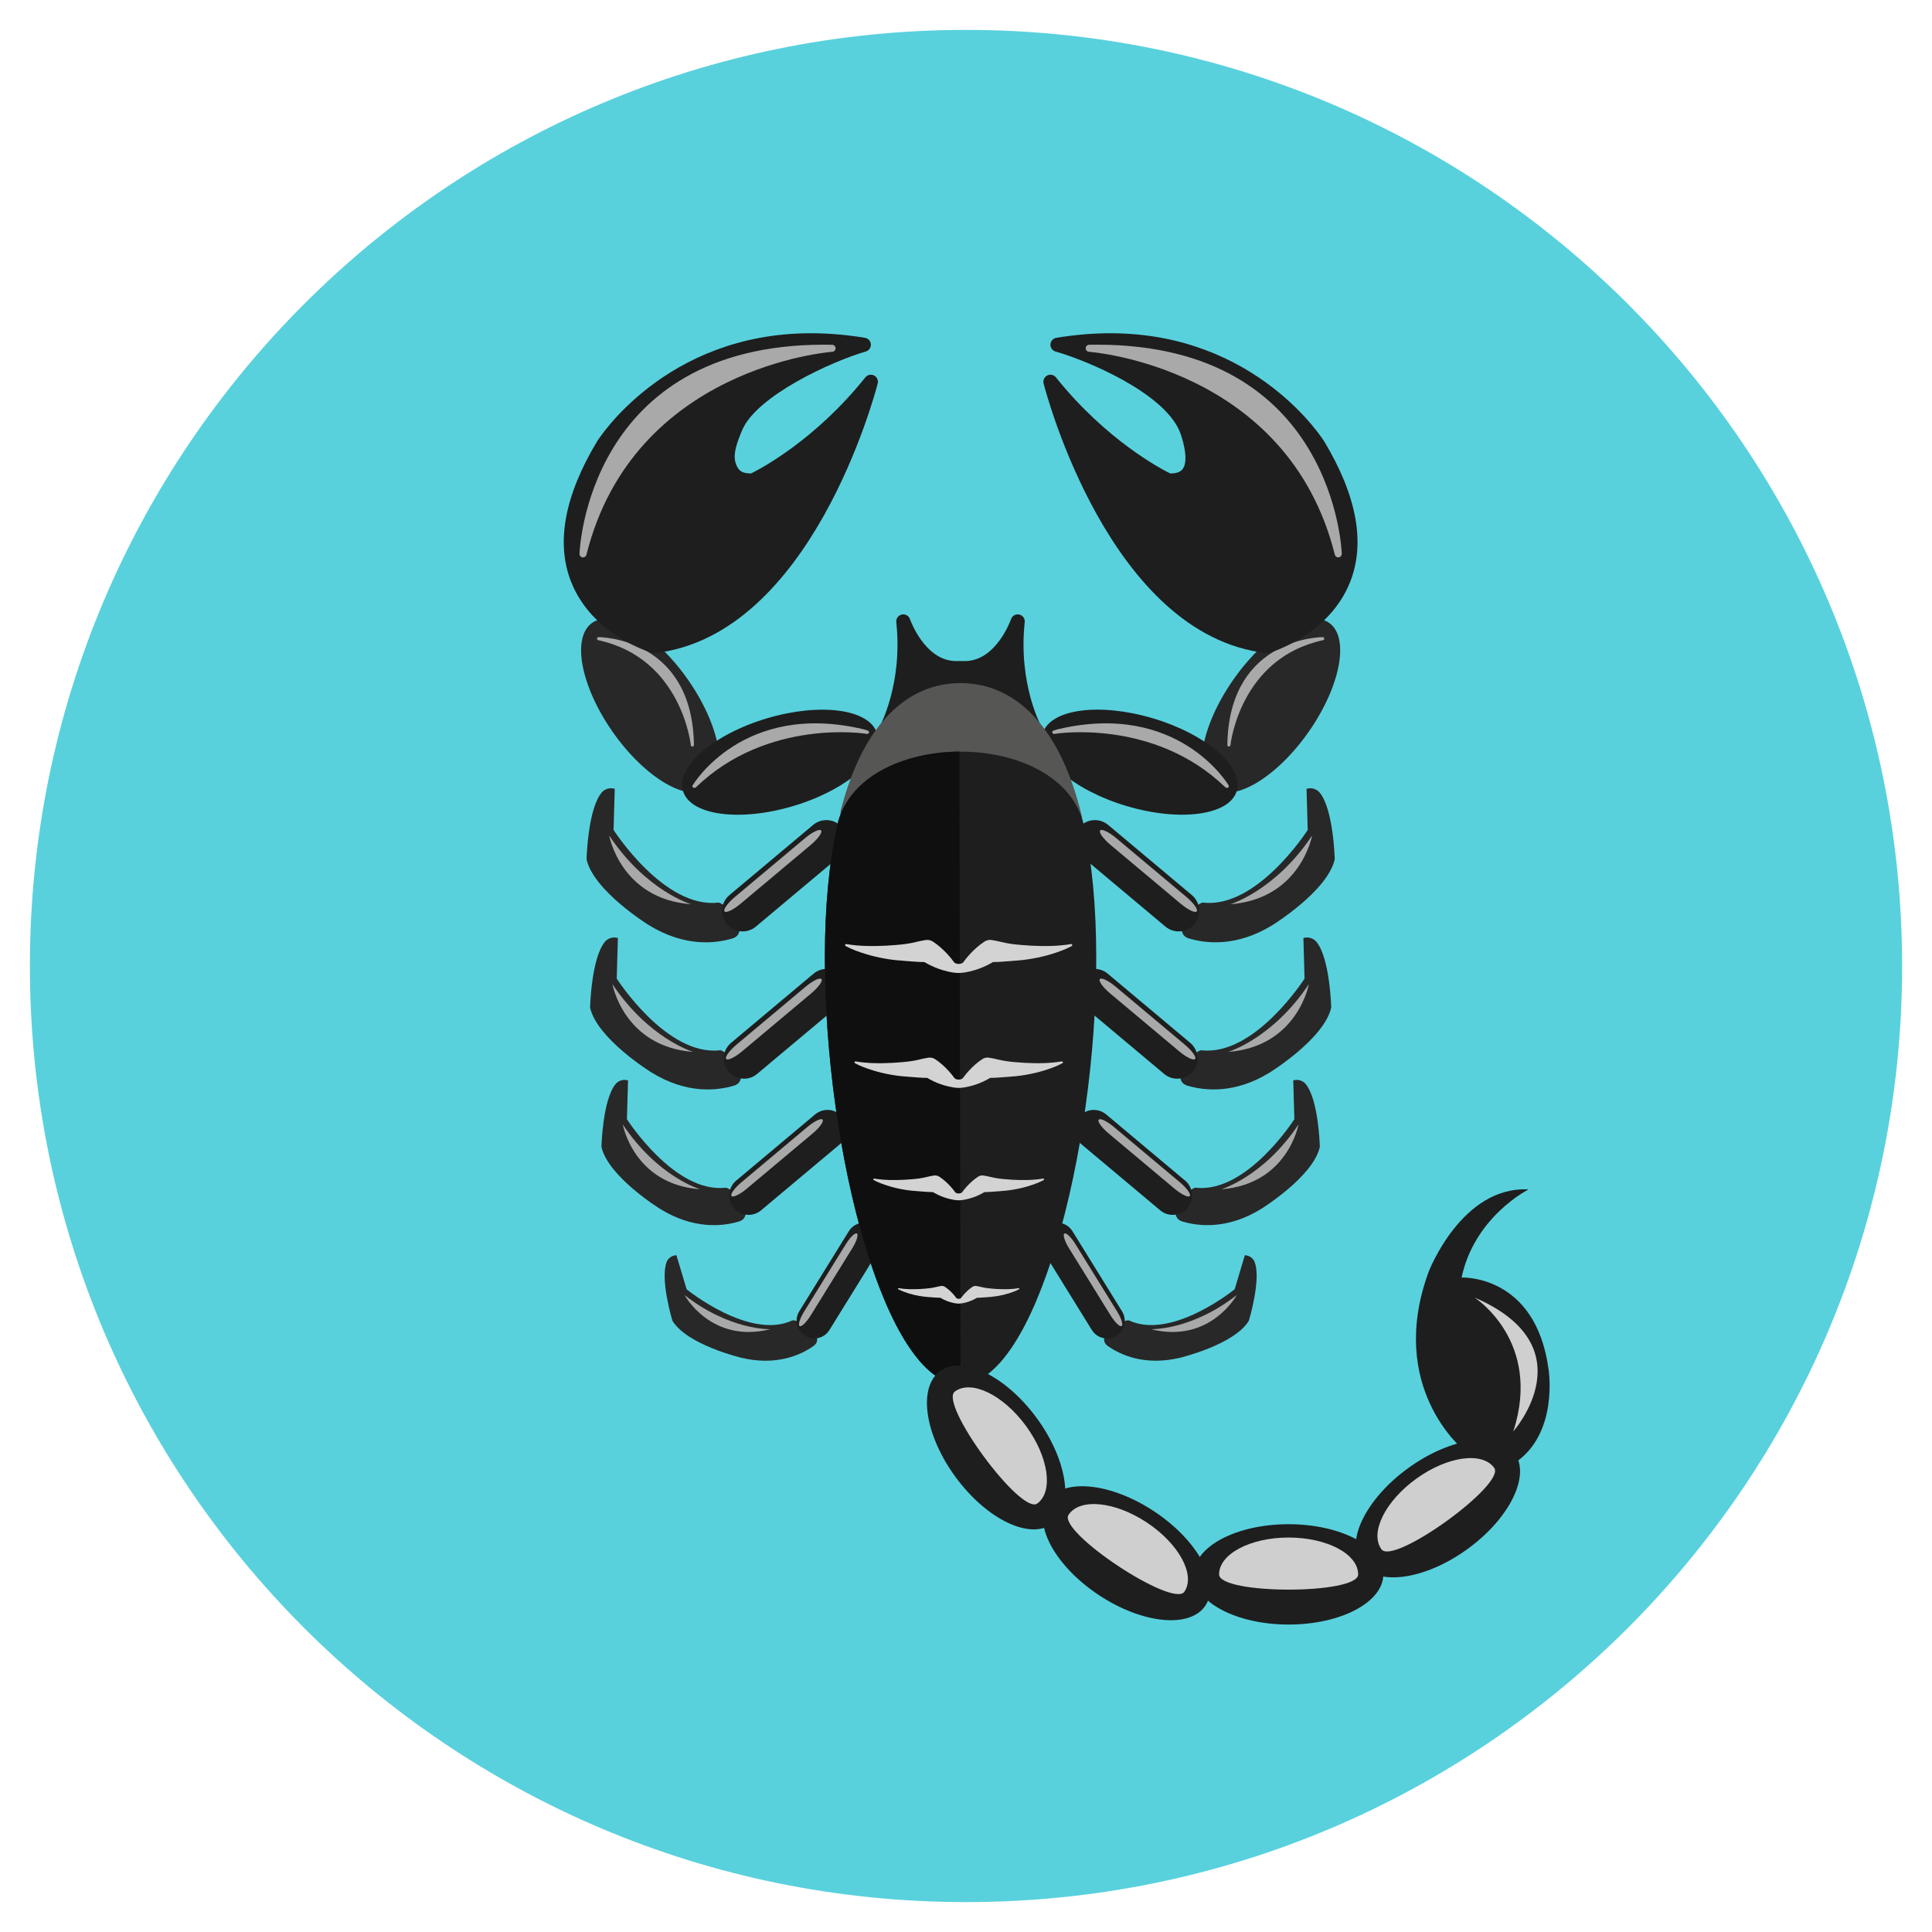 <?xml version="1.0" encoding="utf-8"?>
<!-- Generator: Adobe Illustrator 16.0.0, SVG Export Plug-In . SVG Version: 6.00 Build 0)  -->
<!DOCTYPE svg PUBLIC "-//W3C//DTD SVG 1.1//EN" "http://www.w3.org/Graphics/SVG/1.1/DTD/svg11.dtd">
<svg version="1.1" id="Layer_1" xmlns="http://www.w3.org/2000/svg" xmlns:xlink="http://www.w3.org/1999/xlink" x="0px" y="0px"
	 width="512px" height="512px" viewBox="0 0 512 512" enable-background="new 0 0 512 512" xml:space="preserve">
<g>
	<g>
		<g>
			<path fill="#58D1DD" d="M256.003,7.924c-137.012,0-248.082,111.06-248.082,248.082c0,137.001,111.07,248.07,248.082,248.07
				c137.006,0,248.076-111.069,248.076-248.07C504.079,118.983,393.009,7.924,256.003,7.924z"/>
		</g>
	</g>
	<g>
		<g>
			<g>
				<g>
					<g>
						<path fill="#282828" d="M352.233,165.061c-5.491-3.849-16.838,2.863-25.344,14.994c-8.506,12.127-10.953,25.083-5.461,28.931
							c5.492,3.85,16.838-2.863,25.343-14.991C355.277,181.867,357.722,168.911,352.233,165.061z"/>
					</g>
				</g>
				<g>
					<g>
						<path fill="#A9A9A9" d="M350.945,169.214c-0.019-0.209-0.192-0.369-0.401-0.369c-0.243-0.003-24.346,0.061-25.26,27.641
							c-0.009,0.311-0.016,0.623-0.021,0.94c-0.002,0.221,0.168,0.404,0.387,0.417c0.221,0.011,0.41-0.152,0.432-0.371
							c0.02-0.231,2.516-23.075,24.545-27.817c0.184-0.042,0.316-0.202,0.324-0.388C350.946,169.25,350.948,169.232,350.945,169.214
							z"/>
					</g>
				</g>
				<g>
					<g>
						<path fill="#1E1E1E" d="M350.954,117.014c-0.175-0.288-17.908-28.701-56.699-28.701c-4.635,0-9.453,0.407-14.316,1.209
							c-0.86,0.143-1.51,0.864-1.559,1.736c-0.052,0.872,0.51,1.663,1.352,1.903c8.756,2.504,28.189,10.813,32.746,20.818
							c0.76,1.669,2.654,7.723,1.054,10.16c-0.218,0.331-0.903,1.378-3.419,1.327c-2.353-1.16-16.93-8.776-30.277-25.46
							c-0.551-0.691-1.509-0.899-2.295-0.504c-0.787,0.393-1.193,1.283-0.975,2.136c0.701,2.721,17.609,66.678,59.037,71.439
							c0.07,0.008,0.142,0.012,0.213,0.012c0.175,0,0.35-0.025,0.518-0.074c0.65-0.187,15.949-4.755,21.487-18.848
							C361.872,143.86,359.563,131.363,350.954,117.014z"/>
					</g>
				</g>
				<g>
					<g>
						<path fill="#A9A9A9" d="M290.774,91.345c-0.706,0-1.42,0.007-2.142,0.021c-0.5,0.01-0.905,0.412-0.915,0.913
							c-0.012,0.499,0.373,0.92,0.873,0.953c0.525,0.034,52.71,3.992,65.154,53.776c0.105,0.42,0.483,0.708,0.906,0.708
							c0.041,0,0.082-0.003,0.125-0.008c0.473-0.064,0.82-0.472,0.81-0.947C355.573,146.207,353.62,91.345,290.774,91.345z"/>
					</g>
				</g>
				<g>
					<g>
						
							<ellipse transform="matrix(0.285 -0.958 0.958 0.285 22.415 434.001)" fill="#1E1E1E" cx="302.272" cy="201.968" rx="12.142" ry="26.823"/>
					</g>
				</g>
				<g>
					<g>
						<path fill="#A9A9A9" d="M325.634,208.196c-0.112-0.252-13.402-22.499-45.295-14.935c-0.387,0.093-0.76,0.232-1.145,0.355
							c-0.268,0.086-0.41,0.335-0.324,0.565c0.089,0.231,0.375,0.362,0.652,0.297c0.289-0.072,26.216-4.147,45.169,14.126
							c0.161,0.154,0.396,0.248,0.622,0.18c0.021-0.009,0.044-0.016,0.063-0.029C325.622,208.654,325.733,208.412,325.634,208.196z"
							/>
					</g>
				</g>
			</g>
			<g>
				<g>
					<g>
						<path fill="#282828" d="M349.67,209.981c0,0-1.244-1.557-3.424-0.934l0.312,10.897c0,0-13.393,20.963-27.789,19.247
							c-0.491-0.059-3.637,1.914-4.736,3.981c-1.1,2.066-1.51,4.762,1.023,5.522c4.594,1.38,12.731,2.286,22.162-3.534
							c0,0,14.633-9.028,16.5-17.435C353.718,227.727,353.405,214.34,349.67,209.981z"/>
					</g>
				</g>
				<g>
					<g>
						<path fill="#A9A9A9" d="M326.009,239.635c18.68-1.401,21.715-18.212,21.715-18.212
							C337.917,236.133,326.009,239.635,326.009,239.635z"/>
					</g>
				</g>
				<g>
					<g>
						<path fill="#1E1E1E" d="M315.854,237.211l-22.188-18.603c-2.305-1.933-5.742-1.631-7.676,0.676
							c-1.932,2.305-1.631,5.74,0.676,7.674l22.188,18.602c2.305,1.934,5.742,1.632,7.674-0.674
							C318.46,242.581,318.159,239.146,315.854,237.211z"/>
					</g>
				</g>
				<g>
					<g>
						<path fill="#A9A9A9" d="M314.407,237.704l-18.596-15.59c-1.93-1.62-3.835-2.532-4.251-2.036
							c-0.416,0.495,0.813,2.211,2.745,3.831l18.594,15.589c1.934,1.621,3.838,2.533,4.25,2.036
							C317.565,241.038,316.339,239.325,314.407,237.704z"/>
					</g>
				</g>
			</g>
			<g>
				<g>
					<g>
						<path fill="#282828" d="M348.79,249.513c0,0-1.227-1.536-3.376-0.921l0.306,10.749c0,0-13.21,20.68-27.413,18.986
							c-0.483-0.058-3.587,1.889-4.67,3.928c-1.085,2.039-1.489,4.698,1.009,5.448c4.531,1.361,12.56,2.254,21.863-3.486
							c0,0,14.433-8.906,16.275-17.199C352.784,267.018,352.476,253.813,348.79,249.513z"/>
					</g>
				</g>
				<g>
					<g>
						<path fill="#A9A9A9" d="M325.45,278.766c18.426-1.381,21.42-17.966,21.42-17.966
							C337.196,275.311,325.45,278.766,325.45,278.766z"/>
					</g>
				</g>
				<g>
					<g>
						<path fill="#1E1E1E" d="M315.432,276.375l-21.886-18.352c-2.275-1.907-5.666-1.609-7.574,0.667
							c-1.904,2.274-1.607,5.664,0.667,7.571l21.887,18.35c2.274,1.907,5.664,1.61,7.57-0.665
							C318.005,281.671,317.706,278.282,315.432,276.375z"/>
					</g>
				</g>
				<g>
					<g>
						<path fill="#A9A9A9" d="M314.005,276.86l-18.344-15.379c-1.904-1.598-3.783-2.498-4.193-2.009
							c-0.41,0.49,0.803,2.181,2.709,3.779l18.342,15.378c1.906,1.599,3.785,2.498,4.192,2.008
							C317.12,280.149,315.909,278.459,314.005,276.86z"/>
					</g>
				</g>
			</g>
			<g>
				<g>
					<g>
						<path fill="#282828" d="M345.954,287.206c0,0-1.172-1.468-3.227-0.88l0.293,10.273c0,0-12.627,19.764-26.201,18.146
							c-0.461-0.055-3.428,1.806-4.463,3.754c-1.038,1.948-1.425,4.489,0.965,5.207c4.33,1.301,12.002,2.155,20.895-3.332
							c0,0,13.795-8.512,15.555-16.438C349.771,303.936,349.477,291.316,345.954,287.206z"/>
					</g>
				</g>
				<g>
					<g>
						<path fill="#A9A9A9" d="M323.646,315.164c17.613-1.322,20.474-17.17,20.474-17.17
							C334.874,311.862,323.646,315.164,323.646,315.164z"/>
					</g>
				</g>
				<g>
					<g>
						<path fill="#1E1E1E" d="M314.073,312.879l-20.918-17.54c-2.176-1.822-5.414-1.538-7.238,0.638
							c-1.82,2.172-1.538,5.413,0.637,7.236l20.918,17.538c2.174,1.823,5.414,1.539,7.236-0.636
							C316.53,317.941,316.245,314.702,314.073,312.879z"/>
					</g>
				</g>
				<g>
					<g>
						<path fill="#A9A9A9" d="M312.708,313.344l-17.531-14.699c-1.819-1.527-3.616-2.388-4.006-1.92
							c-0.395,0.468,0.766,2.084,2.586,3.613l17.53,14.697c1.825,1.529,3.62,2.387,4.008,1.92
							C315.688,316.487,314.53,314.872,312.708,313.344z"/>
					</g>
				</g>
			</g>
			<g>
				<g>
					<g>
						<path fill="#282828" d="M332.45,334.346c0,0-0.6-1.612-2.557-1.691l-2.692,9.018c0,0-16.654,13.563-27.991,8.258
							c-0.389-0.181-3.499,0.586-4.961,1.984c-1.463,1.395-2.528,3.495-0.654,4.803c3.391,2.376,9.816,5.319,19.123,3.102
							c0,0,14.439-3.443,18.249-9.83C330.967,349.991,334.334,338.932,332.45,334.346z"/>
					</g>
				</g>
				<g>
					<g>
						<path fill="#A9A9A9" d="M305.026,352.256c15.693,3.905,22.731-9.056,22.731-9.056
							C315.735,352.607,305.026,352.256,305.026,352.256z"/>
					</g>
				</g>
				<g>
					<g>
						<path fill="#1E1E1E" d="M297.356,347.52l-13.154-21.258c-1.372-2.208-4.27-2.891-6.48-1.522
							c-2.207,1.366-2.893,4.265-1.522,6.475l13.155,21.256c1.367,2.21,4.268,2.892,6.475,1.523
							C298.038,352.627,298.721,349.729,297.356,347.52z"/>
					</g>
				</g>
				<g>
					<g>
						<path fill="#A9A9A9" d="M296.034,347.532l-11.027-17.816c-1.141-1.849-2.457-3.113-2.932-2.818
							c-0.475,0.292,0.068,2.033,1.213,3.883l11.027,17.814c1.147,1.853,2.461,3.115,2.933,2.82
							C297.723,351.121,297.183,349.384,296.034,347.532z"/>
					</g>
				</g>
			</g>
		</g>
		<g>
			<g>
				<g>
					<g>
						<path fill="#282828" d="M182.272,180.055c-8.506-12.131-19.854-18.843-25.344-14.994c-5.489,3.851-3.045,16.807,5.461,28.934
							c8.505,12.128,19.852,18.841,25.344,14.991C193.224,205.137,190.778,192.182,182.272,180.055z"/>
					</g>
				</g>
				<g>
					<g>
						<path fill="#A9A9A9" d="M183.878,196.486c-0.914-27.58-25.018-27.644-25.26-27.641c-0.211,0-0.383,0.16-0.401,0.369
							c-0.004,0.018-0.003,0.036-0.005,0.054c0.006,0.186,0.139,0.346,0.324,0.388c22.029,4.742,24.523,27.586,24.544,27.817
							c0.022,0.218,0.212,0.381,0.433,0.371c0.219-0.013,0.389-0.196,0.387-0.417C183.894,197.109,183.886,196.797,183.878,196.486z
							"/>
					</g>
				</g>
				<g>
					<g>
						<path fill="#1E1E1E" d="M231.622,99.501c-0.787-0.395-1.744-0.187-2.295,0.504c-13.348,16.685-27.925,24.301-30.277,25.46
							c-2.516,0.052-3.203-0.996-3.42-1.327c-1.602-2.437-1.041-5.232,1.055-10.16c3.904-9.173,23.99-18.314,32.746-20.818
							c0.842-0.24,1.402-1.031,1.352-1.903c-0.049-0.873-0.698-1.594-1.56-1.736c-4.863-0.803-9.681-1.209-14.315-1.209
							c-38.792,0-56.524,28.414-56.699,28.701c-8.611,14.349-10.918,26.846-6.867,37.154c5.539,14.093,20.838,18.661,21.487,18.848
							c0.168,0.049,0.343,0.074,0.519,0.074c0.07,0,0.142-0.004,0.213-0.012c41.428-4.762,58.336-68.718,59.036-71.439
							C232.814,100.785,232.407,99.895,231.622,99.501z"/>
					</g>
				</g>
				<g>
					<g>
						<path fill="#A9A9A9" d="M220.528,91.366c-0.723-0.014-1.436-0.021-2.141-0.021c-62.846,0-64.799,54.862-64.813,55.416
							c-0.01,0.475,0.338,0.883,0.811,0.947c0.041,0.005,0.084,0.008,0.124,0.008c0.423,0,0.801-0.288,0.906-0.708
							c12.444-49.785,64.63-53.743,65.155-53.776c0.499-0.033,0.885-0.454,0.873-0.953
							C221.434,91.778,221.028,91.375,220.528,91.366z"/>
					</g>
				</g>
				<g>
					<g>
						
							<ellipse transform="matrix(0.958 -0.285 0.285 0.958 -49.05 67.472)" fill="#1E1E1E" cx="206.887" cy="201.967" rx="26.825" ry="12.14"/>
					</g>
				</g>
				<g>
					<g>
						<path fill="#A9A9A9" d="M229.968,193.616c-0.386-0.123-0.758-0.262-1.145-0.355c-31.895-7.563-45.184,14.683-45.297,14.935
							c-0.098,0.216,0.014,0.458,0.258,0.559c0.021,0.013,0.042,0.02,0.064,0.029c0.226,0.068,0.461-0.025,0.621-0.18
							c18.953-18.273,44.881-14.198,45.169-14.126c0.277,0.065,0.563-0.065,0.653-0.297
							C230.378,193.951,230.235,193.702,229.968,193.616z"/>
					</g>
				</g>
			</g>
			<g>
				<g>
					<g>
						<path fill="#282828" d="M195.129,243.172c-1.101-2.067-4.245-4.04-4.735-3.981c-14.396,1.716-27.789-19.247-27.789-19.247
							l0.312-10.897c-2.181-0.623-3.425,0.934-3.425,0.934c-3.736,4.359-4.047,17.746-4.047,17.746
							c1.867,8.406,16.5,17.435,16.5,17.435c9.43,5.819,17.568,4.914,22.161,3.534C196.64,247.934,196.229,245.239,195.129,243.172z
							"/>
					</g>
				</g>
				<g>
					<g>
						<path fill="#A9A9A9" d="M161.438,221.422c0,0,3.035,16.812,21.715,18.212C183.153,239.635,171.245,236.133,161.438,221.422z"
							/>
					</g>
				</g>
				<g>
					<g>
						<path fill="#1E1E1E" d="M223.172,219.285c-1.933-2.307-5.37-2.609-7.677-0.676l-22.187,18.603
							c-2.306,1.934-2.607,5.37-0.673,7.675c1.932,2.306,5.368,2.608,7.674,0.674l22.188-18.602
							C224.803,225.025,225.104,221.589,223.172,219.285z"/>
					</g>
				</g>
				<g>
					<g>
						<path fill="#A9A9A9" d="M217.601,220.078c-0.416-0.496-2.32,0.416-4.25,2.036l-18.596,15.59
							c-1.932,1.622-3.16,3.334-2.744,3.83c0.412,0.497,2.317-0.415,4.251-2.036l18.594-15.589
							C216.788,222.289,218.017,220.573,217.601,220.078z"/>
					</g>
				</g>
			</g>
			<g>
				<g>
					<g>
						<path fill="#282828" d="M195.524,282.254c-1.084-2.039-4.187-3.985-4.67-3.928c-14.203,1.693-27.414-18.986-27.414-18.986
							l0.307-10.749c-2.148-0.615-3.376,0.921-3.376,0.921c-3.685,4.299-3.993,17.504-3.993,17.504
							c1.842,8.293,16.275,17.199,16.275,17.199c9.303,5.74,17.331,4.847,21.863,3.486
							C197.015,286.953,196.61,284.293,195.524,282.254z"/>
					</g>
				</g>
				<g>
					<g>
						<path fill="#A9A9A9" d="M162.292,260.799c0,0,2.992,16.585,21.42,17.966C183.712,278.766,171.966,275.311,162.292,260.799z"/>
					</g>
				</g>
				<g>
					<g>
						<path fill="#1E1E1E" d="M223.19,258.69c-1.908-2.275-5.299-2.573-7.574-0.667l-21.887,18.352
							c-2.275,1.907-2.572,5.296-0.664,7.571c1.906,2.275,5.296,2.572,7.57,0.665l21.887-18.35
							C224.798,264.354,225.095,260.964,223.19,258.69z"/>
					</g>
				</g>
				<g>
					<g>
						<path fill="#A9A9A9" d="M217.694,259.473c-0.411-0.489-2.289,0.411-4.193,2.009l-18.345,15.379
							c-1.904,1.599-3.116,3.289-2.705,3.778c0.407,0.49,2.285-0.41,4.191-2.008l18.343-15.378
							C216.892,261.654,218.104,259.962,217.694,259.473z"/>
					</g>
				</g>
			</g>
			<g>
				<g>
					<g>
						<path fill="#282828" d="M196.806,318.499c-1.037-1.949-4.002-3.809-4.465-3.754c-13.573,1.618-26.2-18.146-26.2-18.146
							l0.294-10.273c-2.057-0.587-3.227,0.88-3.227,0.88c-3.523,4.11-3.816,16.73-3.816,16.73
							c1.76,7.926,15.555,16.438,15.555,16.438c8.893,5.487,16.563,4.633,20.895,3.332
							C198.229,322.988,197.843,320.447,196.806,318.499z"/>
					</g>
				</g>
				<g>
					<g>
						<path fill="#A9A9A9" d="M165.042,297.994c0,0,2.861,15.849,20.473,17.17C185.515,315.164,174.288,311.862,165.042,297.994z"/>
					</g>
				</g>
				<g>
					<g>
						<path fill="#1E1E1E" d="M223.245,295.978c-1.824-2.175-5.064-2.46-7.238-0.638l-20.918,17.54
							c-2.173,1.823-2.457,5.062-0.635,7.235c1.822,2.175,5.063,2.459,7.236,0.636l20.918-17.538
							C224.782,301.39,225.065,298.15,223.245,295.978z"/>
					</g>
				</g>
				<g>
					<g>
						<path fill="#A9A9A9" d="M217.991,296.725c-0.391-0.468-2.188,0.393-4.006,1.92l-17.532,14.699
							c-1.823,1.528-2.979,3.143-2.587,3.611c0.389,0.467,2.184-0.391,4.008-1.92l17.531-14.697
							C217.226,298.81,218.386,297.193,217.991,296.725z"/>
					</g>
				</g>
			</g>
			<g>
				<g>
					<g>
						<path fill="#282828" d="M214.912,351.915c-1.462-1.398-4.571-2.165-4.96-1.984c-11.338,5.305-27.992-8.258-27.992-8.258
							l-2.692-9.018c-1.958,0.08-2.556,1.691-2.556,1.691c-1.885,4.586,1.483,15.645,1.483,15.645
							c3.808,6.387,18.249,9.83,18.249,9.83c9.307,2.217,15.731-0.726,19.123-3.102C217.44,355.41,216.375,353.31,214.912,351.915z"
							/>
					</g>
				</g>
				<g>
					<g>
						<path fill="#A9A9A9" d="M181.403,343.2c0,0,7.038,12.961,22.731,9.056C204.135,352.256,193.427,352.607,181.403,343.2z"/>
					</g>
				</g>
				<g>
					<g>
						<path fill="#1E1E1E" d="M231.438,324.74c-2.211-1.369-5.107-0.686-6.479,1.522l-13.154,21.258
							c-1.365,2.209-0.682,5.107,1.526,6.474c2.208,1.369,5.108,0.687,6.474-1.523l13.156-21.256
							C234.332,329.004,233.646,326.106,231.438,324.74z"/>
					</g>
				</g>
				<g>
					<g>
						<path fill="#A9A9A9" d="M227.087,326.898c-0.475-0.295-1.791,0.969-2.932,2.818l-11.027,17.816
							c-1.149,1.853-1.689,3.589-1.215,3.884c0.473,0.295,1.786-0.968,2.934-2.82l11.027-17.814
							C227.017,328.931,227.562,327.19,227.087,326.898z"/>
					</g>
				</g>
			</g>
		</g>
		<g>
			<g>
				<g>
					<path fill="#1E1E1E" d="M275.935,192.458c-0.069-0.099-6.133-11.279-4.371-27.574c0.103-0.946-0.523-1.816-1.451-2.023
						c-0.928-0.211-1.866,0.32-2.173,1.219c-0.038,0.111-3.909,11.111-12.242,11.111h-2.306c-8.333,0-12.204-11-12.242-11.111
						c-0.307-0.899-1.246-1.43-2.173-1.219c-0.929,0.207-1.554,1.077-1.452,2.023c1.763,16.294-4.301,27.475-4.371,27.574
						c-0.441,0.632-0.45,1.471-0.02,2.112c0.352,0.524,0.938,0.827,1.551,0.827c0.139,0,0.277-0.016,0.416-0.048l18.707-5.729
						c0.283-0.065,1.191-0.065,1.474,0l18.707,5.729c0.139,0.032,0.276,0.048,0.416,0.048c0.612,0,1.198-0.303,1.551-0.827
						C276.386,193.928,276.376,193.089,275.935,192.458z"/>
				</g>
			</g>
			<g>
				<g>
					<path fill="#565655" d="M286.712,216.356c-5.91-24.532-18.088-35.328-32.153-35.328c-13.759,0-25.712,10.331-31.757,33.743
						C220.12,225.154,289.146,226.463,286.712,216.356z"/>
				</g>
			</g>
			<g>
				<g>
					<g>
						<path fill="#1E1E1E" d="M287.307,218.974c-5.657-26.383-59.839-26.383-65.495,0c-2.062,9.615-3.211,21.196-3.211,34.904
							c0,51.324,16.097,113.011,35.958,113.011c19.86,0,35.958-61.687,35.958-113.011
							C290.517,240.17,289.368,228.589,287.307,218.974z"/>
					</g>
				</g>
				<g>
					<g>
						<path fill="#0F0F0F" d="M254.255,199.188c-14.857,0.089-29.635,6.684-32.443,19.786c-2.062,9.615-3.211,21.196-3.211,34.904
							c0,51.324,16.097,113.011,35.958,113.011L254.255,199.188z"/>
					</g>
				</g>
				<g>
					<g>
						<g>
							<path fill="#D3D3D3" d="M284.13,250.332c-0.059-0.109-0.18-0.163-0.295-0.144l-0.016,0.003
								c-3.545,0.597-7.145,0.597-10.657,0.417c-1.761-0.117-3.51-0.226-5.245-0.477c-1.74-0.223-3.435-0.775-5.145-1.02
								c-0.68-0.097-1.334,0.066-1.869,0.414l-0.088,0.057c-1.408,0.921-2.663,2.074-3.842,3.341
								c-0.58,0.65-1.148,1.311-1.666,2.054c-0.455,0.627-2.039,0.627-2.492,0c-0.519-0.743-1.088-1.404-1.668-2.054
								c-1.178-1.268-2.434-2.42-3.842-3.341l-0.088-0.057c-0.534-0.348-1.189-0.511-1.869-0.414
								c-1.709,0.245-3.404,0.797-5.145,1.02c-1.734,0.251-3.484,0.359-5.244,0.477c-3.514,0.18-7.113,0.18-10.656-0.417
								l-0.018-0.003c-0.115-0.019-0.234,0.035-0.293,0.144c-0.075,0.138-0.025,0.309,0.113,0.383
								c1.65,0.898,3.402,1.515,5.186,2.07c1.782,0.562,3.61,0.979,5.46,1.294c1.85,0.328,3.722,0.486,5.601,0.614
								c1.521,0.084,3.068,0.274,4.604,0.256c1.156,0.684,2.379,1.273,3.674,1.752c0.821,0.284,1.652,0.558,2.535,0.749
								c0.875,0.207,1.783,0.362,2.771,0.398c0.043,0.001,0.082-0.01,0.125-0.025c0.041,0.015,0.082,0.026,0.123,0.025
								c0.989-0.037,1.897-0.191,2.771-0.398c0.883-0.191,1.715-0.464,2.535-0.749c1.295-0.479,2.518-1.068,3.674-1.752
								c1.536,0.019,3.083-0.171,4.604-0.256c1.879-0.128,3.751-0.287,5.601-0.614c1.85-0.315,3.678-0.732,5.459-1.294
								c1.785-0.555,3.536-1.172,5.187-2.07C284.154,250.641,284.204,250.47,284.13,250.332z"/>
						</g>
					</g>
					<g>
						<g>
							<path fill="#D3D3D3" d="M281.643,281.413c-0.056-0.1-0.164-0.15-0.271-0.132l-0.014,0.003
								c-3.253,0.548-6.553,0.548-9.776,0.382c-1.614-0.107-3.22-0.208-4.81-0.438c-1.597-0.204-3.151-0.711-4.72-0.935
								c-0.624-0.09-1.226,0.06-1.715,0.378l-0.081,0.053c-1.291,0.845-2.443,1.902-3.523,3.065
								c-0.533,0.597-1.055,1.202-1.529,1.884c-0.418,0.575-1.869,0.575-2.287,0c-0.475-0.682-0.996-1.287-1.529-1.884
								c-1.079-1.163-2.232-2.22-3.523-3.065l-0.08-0.053c-0.489-0.319-1.092-0.468-1.715-0.378
								c-1.567,0.224-3.123,0.731-4.717,0.935c-1.594,0.23-3.197,0.33-4.813,0.438c-3.222,0.166-6.523,0.166-9.773-0.382
								l-0.018-0.003c-0.104-0.018-0.215,0.033-0.268,0.132c-0.07,0.126-0.023,0.284,0.102,0.351
								c1.514,0.824,3.121,1.391,4.758,1.899c1.635,0.515,3.313,0.897,5.009,1.187c1.696,0.301,3.413,0.446,5.138,0.563
								c1.395,0.078,2.813,0.252,4.223,0.234c1.06,0.628,2.182,1.169,3.369,1.608c0.754,0.26,1.518,0.511,2.326,0.686
								c0.803,0.19,1.636,0.333,2.543,0.366c0.037,0,0.074-0.01,0.113-0.022c0.037,0.013,0.074,0.023,0.114,0.022
								c0.905-0.034,1.74-0.176,2.541-0.366c0.81-0.175,1.573-0.426,2.326-0.686c1.188-0.439,2.31-0.98,3.369-1.608
								c1.41,0.018,2.829-0.156,4.224-0.234c1.723-0.117,3.439-0.263,5.136-0.563c1.698-0.289,3.375-0.671,5.01-1.187
								c1.636-0.509,3.243-1.075,4.757-1.899C281.667,281.696,281.71,281.539,281.643,281.413z"/>
						</g>
					</g>
					<g>
						<g>
							<path fill="#D3D3D3" d="M276.667,312.442c-0.047-0.082-0.136-0.123-0.222-0.109l-0.013,0.003
								c-2.665,0.449-5.37,0.449-8.012,0.314c-1.322-0.089-2.64-0.171-3.942-0.359c-1.308-0.167-2.583-0.582-3.866-0.767
								c-0.514-0.072-1.006,0.049-1.408,0.311l-0.064,0.043c-1.059,0.693-2.003,1.559-2.889,2.512
								c-0.438,0.488-0.864,0.985-1.252,1.544c-0.344,0.47-1.533,0.47-1.876,0c-0.389-0.56-0.815-1.056-1.253-1.544
								c-0.885-0.953-1.83-1.819-2.888-2.512l-0.065-0.043c-0.401-0.261-0.895-0.383-1.406-0.311
								c-1.285,0.185-2.56,0.599-3.865,0.767c-1.305,0.188-2.621,0.271-3.945,0.359c-2.639,0.135-5.346,0.135-8.01-0.314
								l-0.014-0.003c-0.084-0.014-0.176,0.027-0.22,0.109c-0.058,0.104-0.02,0.232,0.085,0.288c1.24,0.674,2.557,1.139,3.897,1.557
								c1.341,0.422,2.716,0.735,4.106,0.972c1.391,0.246,2.797,0.366,4.211,0.461c1.141,0.064,2.305,0.208,3.459,0.193
								c0.869,0.514,1.789,0.958,2.763,1.317c0.616,0.214,1.242,0.419,1.906,0.562c0.656,0.156,1.341,0.273,2.083,0.3
								c0.033,0.001,0.063-0.008,0.094-0.019c0.03,0.011,0.06,0.02,0.094,0.019c0.741-0.027,1.426-0.144,2.082-0.3
								c0.664-0.143,1.289-0.348,1.906-0.562c0.975-0.36,1.894-0.804,2.762-1.317c1.154,0.014,2.318-0.129,3.461-0.193
								c1.413-0.095,2.819-0.215,4.21-0.461c1.392-0.237,2.765-0.55,4.106-0.972c1.34-0.417,2.657-0.882,3.898-1.557
								C276.687,312.674,276.723,312.546,276.667,312.442z"/>
						</g>
					</g>
					<g>
						<g>
							<path fill="#D3D3D3" d="M270.136,341.454c-0.031-0.059-0.097-0.088-0.157-0.077l-0.009,0.002
								c-1.895,0.319-3.818,0.319-5.697,0.222c-0.939-0.063-1.877-0.121-2.804-0.255c-0.931-0.119-1.837-0.415-2.749-0.545
								c-0.365-0.052-0.715,0.035-1.001,0.221l-0.046,0.031c-0.754,0.492-1.425,1.108-2.054,1.786
								c-0.312,0.348-0.615,0.701-0.893,1.098c-0.242,0.335-1.089,0.335-1.331,0c-0.277-0.397-0.58-0.75-0.893-1.098
								c-0.629-0.677-1.301-1.294-2.054-1.786l-0.046-0.031c-0.287-0.186-0.637-0.272-1-0.221c-0.914,0.13-1.82,0.426-2.75,0.545
								c-0.927,0.134-1.861,0.192-2.805,0.255c-1.877,0.097-3.801,0.097-5.695-0.222l-0.01-0.002
								c-0.061-0.011-0.125,0.018-0.155,0.077c-0.042,0.074-0.015,0.166,0.058,0.204c0.883,0.479,1.819,0.811,2.773,1.107
								c0.953,0.3,1.932,0.523,2.92,0.691c0.987,0.175,1.988,0.26,2.994,0.329c0.812,0.045,1.641,0.146,2.461,0.137
								c0.617,0.366,1.271,0.681,1.965,0.937c0.438,0.152,0.883,0.298,1.355,0.4c0.467,0.11,0.951,0.193,1.48,0.214
								c0.023,0,0.044-0.006,0.066-0.014c0.021,0.008,0.041,0.014,0.066,0.014c0.527-0.021,1.015-0.104,1.481-0.214
								c0.471-0.102,0.916-0.248,1.354-0.4c0.693-0.256,1.349-0.571,1.965-0.937c0.821,0.01,1.649-0.092,2.461-0.137
								c1.005-0.068,2.007-0.153,2.995-0.329c0.988-0.168,1.967-0.391,2.918-0.691c0.955-0.297,1.891-0.628,2.773-1.107
								C270.15,341.619,270.176,341.527,270.136,341.454z"/>
						</g>
					</g>
				</g>
			</g>
		</g>
		<g>
			<g>
				<g>
					<g>
						<path fill="#1E1E1E" d="M274.687,375.724c-8.21-11.165-19.664-16.688-25.582-12.336c-5.914,4.353-4.048,16.931,4.166,28.096
							c8.215,11.162,19.669,16.686,25.585,12.332C284.769,399.464,282.905,386.886,274.687,375.724z"/>
					</g>
				</g>
				<g>
					<g>
						<path fill="#CFCFCF" d="M271.841,377.818c-6.028-8.197-14.438-12.253-18.783-9.057c-4.342,3.196,17.5,32.879,21.843,29.682
							C279.243,395.248,277.874,386.013,271.841,377.818z"/>
					</g>
				</g>
			</g>
			<g>
				<g>
					<g>
						<path fill="#1E1E1E" d="M305.884,400.542c-11.547-7.663-24.201-8.913-28.262-2.792c-4.059,6.12,2.016,17.29,13.566,24.953
							c11.551,7.659,24.205,8.91,28.264,2.788C323.511,419.372,317.438,408.201,305.884,400.542z"/>
					</g>
				</g>
				<g>
					<g>
						<path fill="#CFCFCF" d="M303.933,403.487c-8.479-5.626-17.77-6.544-20.752-2.051c-2.979,4.494,27.732,24.864,30.711,20.369
							C316.873,417.312,312.413,409.11,303.933,403.487z"/>
					</g>
				</g>
			</g>
			<g>
				<g>
					<g>
						<path fill="#1E1E1E" d="M341.503,403.931c-13.857-0.008-25.097,5.941-25.101,13.287c-0.002,7.344,11.233,13.298,25.093,13.304
							c13.861,0.003,25.1-5.946,25.102-13.291C366.599,409.888,355.364,403.931,341.503,403.931z"/>
					</g>
				</g>
				<g>
					<g>
						<path fill="#CFCFCF" d="M341.503,407.464c-10.176-0.005-18.428,4.362-18.432,9.755c0,5.392,36.854,5.403,36.854,0.011
							C359.927,411.837,351.679,407.465,341.503,407.464z"/>
					</g>
				</g>
			</g>
			<g>
				<g>
					<g>
						<path fill="#1E1E1E" d="M401.384,385.095c-4.3-5.952-16.894-4.201-28.129,3.917c-11.236,8.111-16.861,19.516-12.563,25.471
							c4.299,5.955,16.893,4.199,28.13-3.914C400.058,402.455,405.683,391.049,401.384,385.095z"/>
					</g>
				</g>
				<g>
					<g>
						<path fill="#CFCFCF" d="M395.978,389.002c-3.158-4.371-12.404-3.084-20.652,2.874c-8.251,5.956-12.383,14.329-9.227,18.703
							C369.256,414.949,399.135,393.374,395.978,389.002z"/>
					</g>
				</g>
			</g>
			<g>
				<g>
					<g>
						<path fill="#1E1E1E" d="M410.376,362.843c-3.425-25.218-23.037-24.284-23.037-24.284c3.424-16.188,17.746-23.35,17.746-23.35
							c-17.746-0.934-26.463,21.792-26.463,21.792c-11.209,30.51,9.029,47.011,9.029,47.011l13.697,3.736
							C413.179,379.967,410.376,362.843,410.376,362.843z"/>
					</g>
				</g>
				<g>
					<g>
						<path fill="#CFCFCF" d="M390.763,343.852c0,0,18.057,11.52,10.274,35.492C401.037,379.344,420.961,356.928,390.763,343.852z"
							/>
					</g>
				</g>
			</g>
		</g>
	</g>
</g>
</svg>
